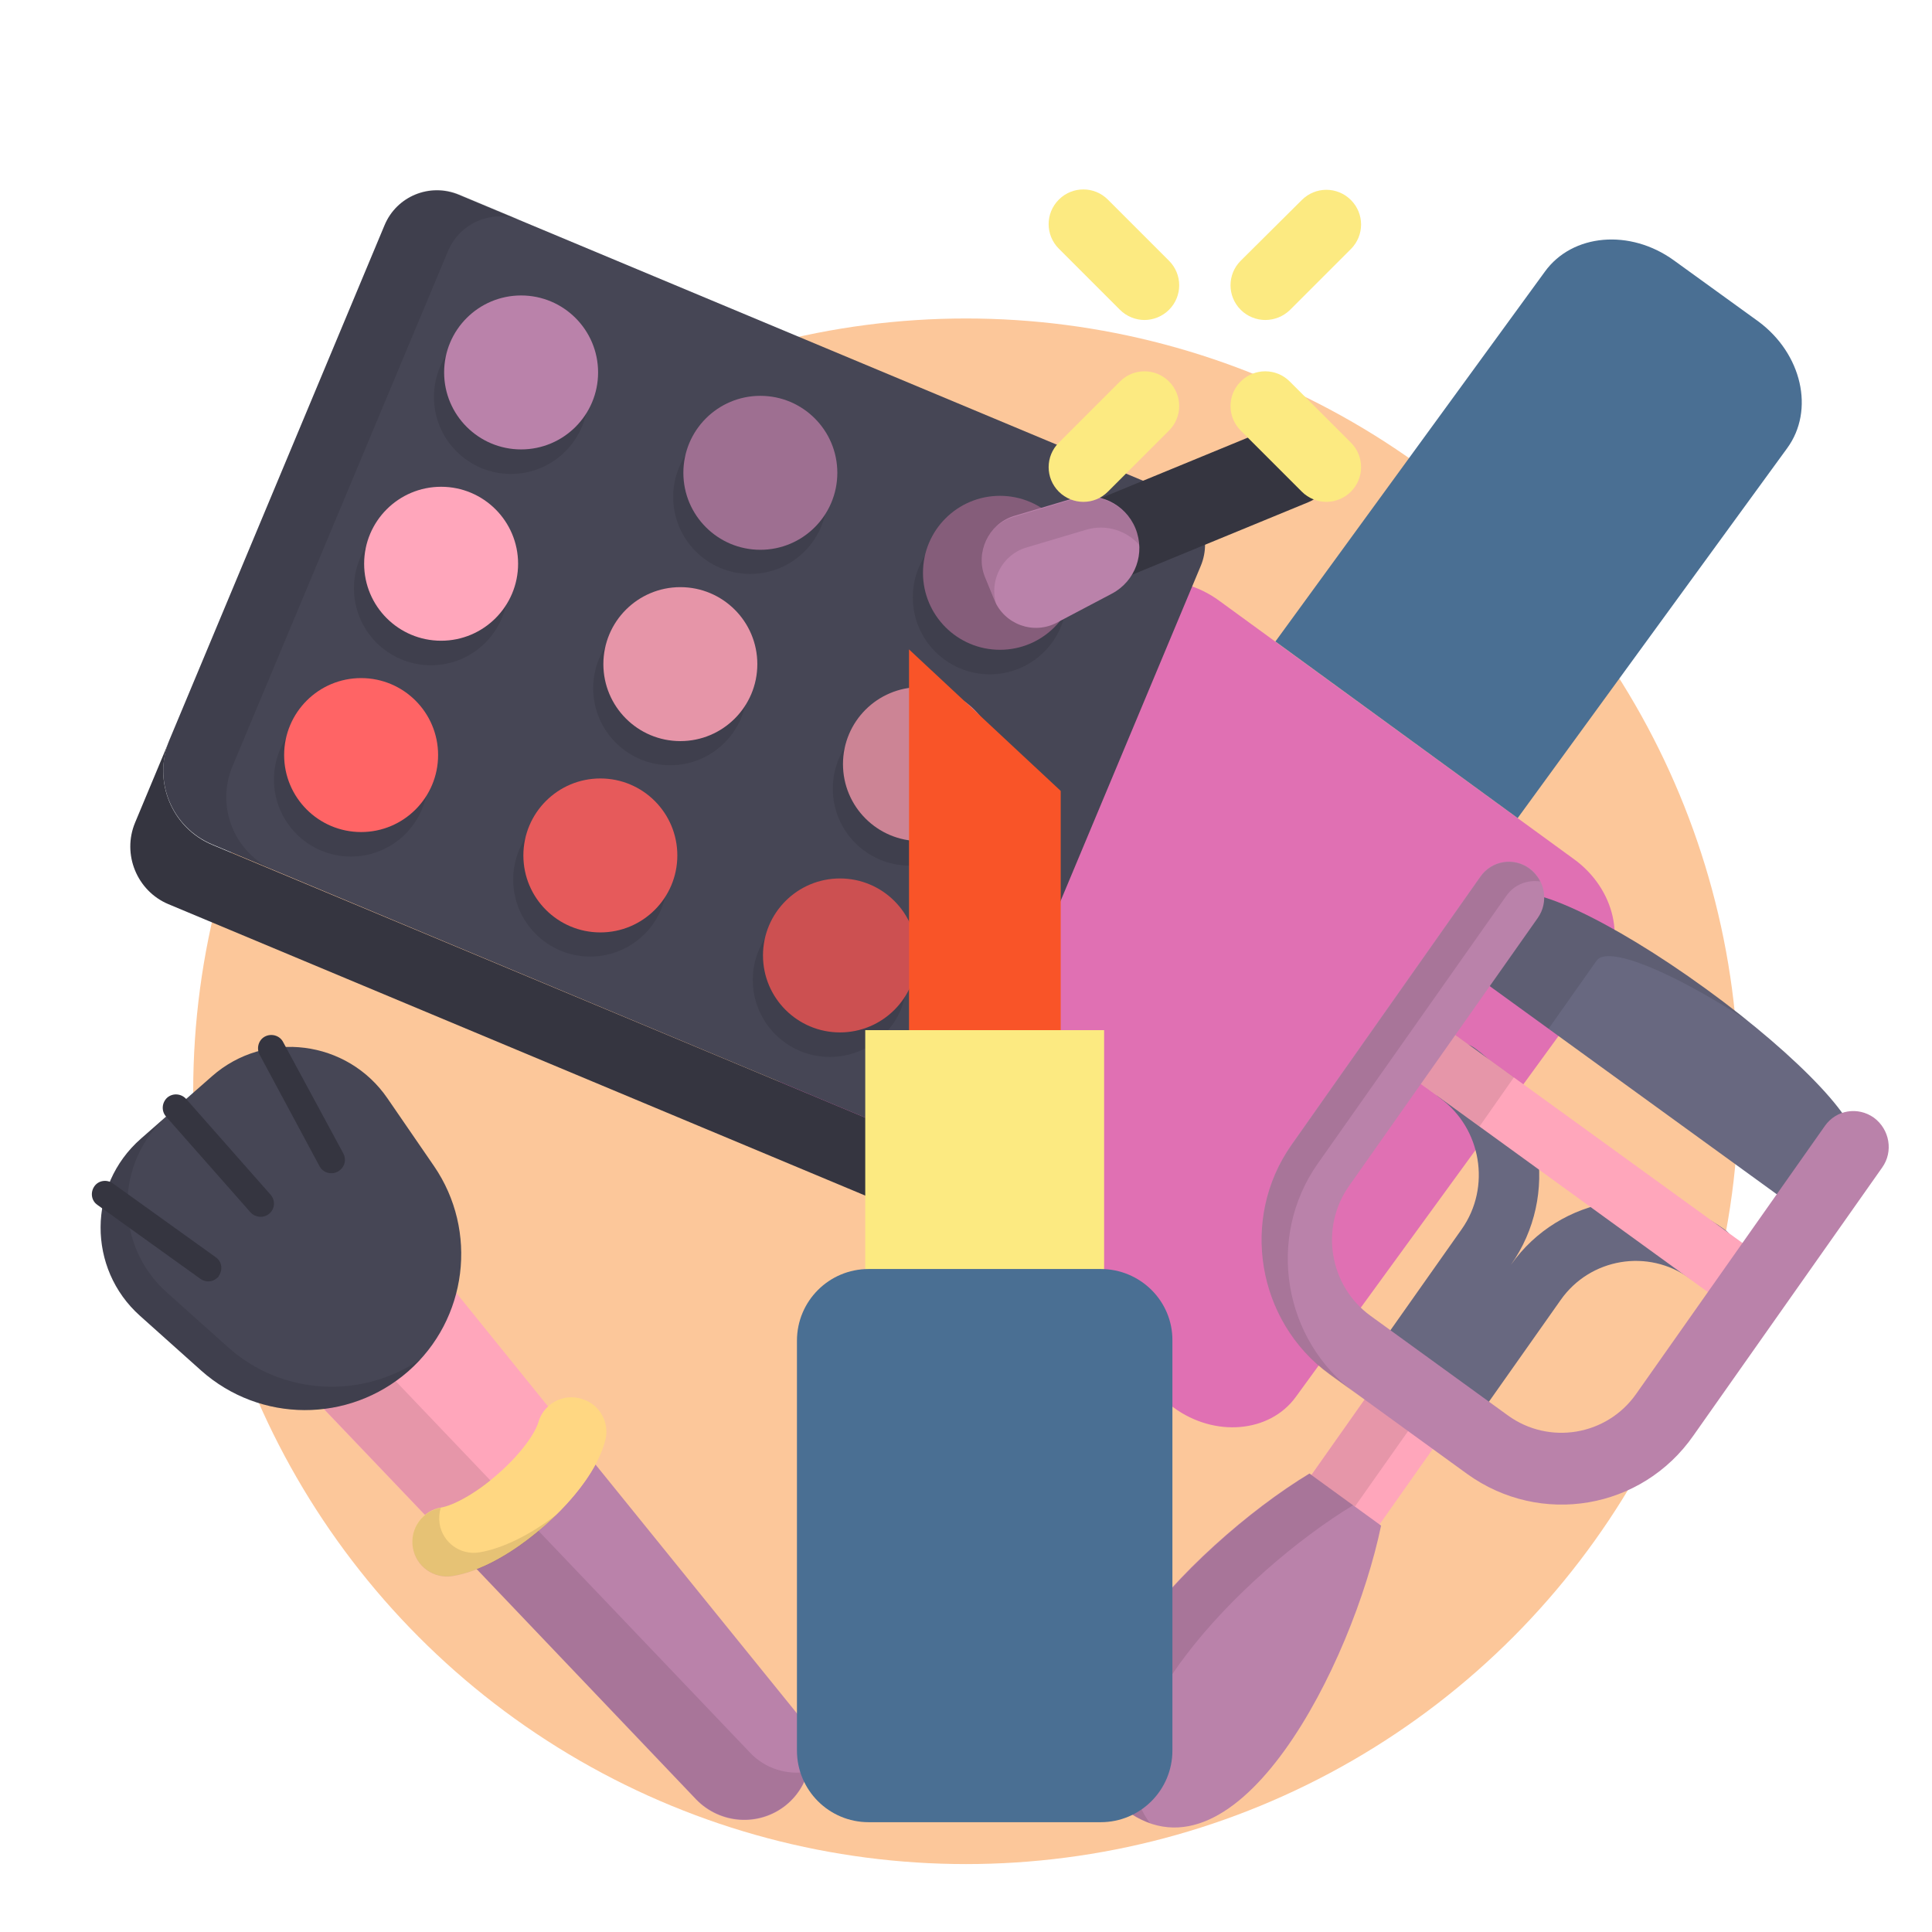 <?xml version="1.0" encoding="utf-8"?>
<!-- Generator: Adobe Illustrator 23.0.0, SVG Export Plug-In . SVG Version: 6.00 Build 0)  -->
<svg version="1.1" xmlns="http://www.w3.org/2000/svg" xmlns:xlink="http://www.w3.org/1999/xlink" x="0px" y="0px"
	 viewBox="0 0 512 512" style="enable-background:new 0 0 512 512;" xml:space="preserve">
<style type="text/css">
	.st0{fill:#FCC79A;}
	.st1{fill:#E070B3;}
	.st2{fill:#4A6F93;}
	.st3{fill:#464655;}
	.st4{opacity:0.1;enable-background:new    ;}
	.st5{fill:#353540;}
	.st6{fill:#E695A8;}
	.st7{fill:#FFA6BB;}
	.st8{fill:#CC8495;}
	.st9{fill:#9E6F91;}
	.st10{fill:#BA82AA;}
	.st11{fill:#855D7A;}
	.st12{fill:#E65A5B;}
	.st13{fill:#FF6465;}
	.st14{fill:#CC5051;}
	.st15{fill:#FFD782;}
	.st16{opacity:0.1;}
	.st17{fill:#FCEA81;}
	.st18{fill:#686880;}
	.st19{fill:#F95428;}
</style>
<g id="Layer_2">
	<circle class="st0" cx="256" cy="289.2" r="204.8"/>
	<g>
		<path class="st1" d="M417,227.6l-93.9-68.4c-10.9-8-25.5-6.7-32.4,2.8l-80.8,111c-6.9,9.5-3.7,23.7,7.2,31.7L311,373
			c10.9,8,25.5,6.7,32.4-2.8l80.8-111C431.2,249.7,428,235.5,417,227.6z"/>
		<path class="st2" d="M466,85.2L443.6,69c-11.6-8.4-26.9-7.1-34.2,3L338,170l64.2,46.8l71.4-98C481,108.7,477.5,93.7,466,85.2z"/>
	</g>
	<g>
		<path class="st3" d="M310.1,130.4L121.6,51.6c-7.7-3.2-16.5,0.4-19.7,8.1L44.9,196.1c-4.5,10.8,0.6,23.2,11.4,27.7l177.1,74.1
			c10.8,4.5,23.2-0.6,27.7-11.4l57.1-136.5C321.4,142.4,317.7,133.6,310.1,130.4z"/>
		<path class="st4" d="M61.6,203.1l57.1-136.5c3.2-7.7,12-11.3,19.7-8.1l-16.7-7c-7.7-3.2-16.5,0.4-19.7,8.1L44.9,196.1
			c-4.5,10.8,0.6,23.2,11.4,27.7l16.7,7C62.2,226.3,57.1,213.9,61.6,203.1z"/>
		<path class="st5" d="M233.4,297.9L56.3,223.9c-10.8-4.5-15.9-16.9-11.4-27.7L35.8,218c-3.5,8.4,0.5,18.1,8.8,21.6l185.8,77.7
			c8.4,3.5,18.1-0.5,21.6-8.8l9.1-21.8C256.6,297.3,244.2,302.4,233.4,297.9z"/>
		<circle class="st4" cx="177.6" cy="182.4" r="20.4"/>
		<circle class="st4" cx="114.2" cy="155.9" r="20.4"/>
		<circle class="st4" cx="241.1" cy="209" r="20.4"/>
		<circle class="st4" cx="198.8" cy="131.7" r="20.4"/>
		<circle class="st4" cx="135.4" cy="105.2" r="20.4"/>
		<circle class="st4" cx="262.3" cy="158.3" r="20.4"/>
		<circle class="st4" cx="156.4" cy="233.1" r="20.4"/>
		<circle class="st4" cx="93" cy="206.6" r="20.4"/>
		<circle class="st4" cx="219.9" cy="259.7" r="20.4"/>
		<circle class="st6" cx="180.3" cy="176" r="20.4"/>
		<circle class="st7" cx="116.9" cy="149.4" r="20.4"/>
		<circle class="st8" cx="243.8" cy="202.5" r="20.4"/>
		<circle class="st9" cx="201.5" cy="125.3" r="20.4"/>
		<circle class="st10" cx="138.1" cy="98.7" r="20.4"/>
		<circle class="st11" cx="265" cy="151.8" r="20.4"/>
		<circle class="st12" cx="159.1" cy="226.7" r="20.4"/>
		<circle class="st13" cx="95.7" cy="200.1" r="20.4"/>
		<circle class="st14" cx="222.6" cy="253.2" r="20.4"/>
		<path class="st5" d="M298.6,152.9l48.1-19.8c5.6-2.3,8.3-8.7,6-14.3c-2.3-5.6-8.7-8.3-14.3-6l-48.1,19.8L298.6,152.9z"/>
		<path class="st10" d="M261,152.9l2.5,6.1c2.7,6.5,10.4,9.3,16.6,6l14.6-7.7c6.2-3.3,8.9-10.7,6.2-17.3l0,0
			c-2.7-6.5-9.8-9.9-16.6-7.9l-15.8,4.7C261.9,139,258.4,146.4,261,152.9z"/>
		<path class="st4" d="M272,145.1l15.8-4.7c5.3-1.6,10.8,0.2,14.2,4.1c-0.1-1.5-0.4-2.9-1-4.3l0,0c-2.7-6.5-9.8-9.9-16.6-7.9
			l-15.8,4.7c-6.8,2-10.3,9.4-7.6,16l2.5,6.1c0.1,0.3,0.3,0.7,0.5,1C262.1,153.8,265.6,147,272,145.1z"/>
	</g>
	<g>
		<path class="st10" d="M144.2,404.4c-6,5.2-12.2,9.2-17.9,11.4l58.2,61.1c6.3,6.5,16.6,7.3,23.8,1.5c7.5-6.1,8.7-17.2,2.6-24.7
			l-53.1-65.6C154.9,393.5,150.1,399.2,144.2,404.4z"/>
		<path class="st7" d="M112.6,401.5c1.2-1,2.7-1.8,4.4-2c2.9-0.5,8.8-3.4,15-8.9c6.2-5.4,9.9-10.9,10.7-13.7
			c0.5-1.7,1.4-3.1,2.6-4.1l-28.6-35.4c-0.4-0.5-0.8-1-1.3-1.4c-9-9.4-24-9.8-33.4-0.8s-9.8,24-0.8,33.4L112.6,401.5z"/>
		<path class="st4" d="M198.7,464.4L95.4,356.1c-6.9-7.3-8.3-17.8-4.3-26.4c-3.3,1.1-6.4,2.9-9.1,5.4c-9.4,9-9.8,24-0.8,33.4
			l103.3,108.3c6.3,6.5,16.6,7.3,23.8,1.5c2.9-2.3,4.8-5.4,5.8-8.8C208.6,470.5,202.7,468.7,198.7,464.4z"/>
		<path class="st15" d="M144.2,404.4c-8.3,7.3-17.1,12.1-24.3,13.2c-5,0.8-9.7-2.6-10.5-7.6c-0.8-5,2.6-9.7,7.6-10.5
			c2.9-0.5,8.8-3.4,15-8.9c6.2-5.4,9.9-10.9,10.7-13.7c1.4-4.9,6.5-7.7,11.4-6.2c4.9,1.4,7.7,6.5,6.2,11.4
			C158.4,389,152.5,397.1,144.2,404.4z"/>
		<g class="st16">
			<path d="M127,411.4c-5,0.8-9.7-2.6-10.5-7.6c-0.2-1.5-0.1-2.9,0.3-4.2c-4.9,0.9-8.2,5.5-7.4,10.5c0.8,5,5.5,8.4,10.5,7.6
				c7.1-1.1,16-5.9,24.3-13.2c1.2-1.1,2.3-2.1,3.4-3.2C140.5,406.8,133.1,410.4,127,411.4z"/>
		</g>
		<path class="st3" d="M56.2,285.2l-18.9,16.6c-14.1,12.4-14.2,34.4-0.2,46.9l16.2,14.5c15.6,13.9,39.1,14,54.9,0.2l0,0
			c15.7-13.8,18.6-37.2,6.8-54.4l-12.3-17.9C92.1,275.6,70.3,272.8,56.2,285.2z"/>
		<path class="st4" d="M60.4,357l-16.2-14.5c-14-12.5-13.9-34.5,0.2-46.9l-7.1,6.2c-14.1,12.4-14.2,34.4-0.2,46.9l16.2,14.5
			c15.6,13.9,39.1,14,54.9,0.2l0,0c1.2-1.1,2.3-2.2,3.4-3.3C96,370.9,74.8,369.9,60.4,357z"/>
		<g>
			<path class="st5" d="M71.4,321.6c-1.5,1.3-3.7,1.1-5-0.3l-22.4-25.4c-1.3-1.5-1.1-3.7,0.3-5c1.5-1.3,3.7-1.1,5,0.3l22.4,25.4
				C73,318.1,72.9,320.3,71.4,321.6z"/>
			<path class="st5" d="M57.5,338.7c-1.2,1.1-3,1.2-4.4,0.2l-27.3-19.6c-1.6-1.1-1.9-3.3-0.8-4.9c1.1-1.6,3.3-1.9,4.9-0.8l27.3,19.6
				c1.6,1.1,1.9,3.3,0.8,4.9C57.9,338.4,57.7,338.6,57.5,338.7z"/>
			<path class="st5" d="M90.2,310c-0.2,0.2-0.4,0.3-0.7,0.5c-1.7,0.9-3.9,0.3-4.8-1.4l-15.9-29.6c-0.9-1.7-0.3-3.9,1.4-4.8
				c1.7-0.9,3.9-0.3,4.8,1.4L91,305.7C91.8,307.2,91.4,309,90.2,310z"/>
		</g>
	</g>
	<g>
		<path class="st17" d="M335.3,84.8c-2.3,0-4.7-0.9-6.5-2.7c-3.6-3.6-3.6-9.4,0-13L345,53c3.6-3.6,9.4-3.6,13,0
			c3.6,3.6,3.6,9.4,0,13l-16.2,16.2C340,83.9,337.7,84.8,335.3,84.8z"/>
		<path class="st17" d="M287.1,133c-2.3,0-4.7-0.9-6.5-2.7c-3.6-3.6-3.6-9.4,0-13l16.2-16.2c3.6-3.6,9.4-3.6,13,0
			c3.6,3.6,3.6,9.4,0,13l-16.2,16.2C291.8,132.1,289.5,133,287.1,133z"/>
		<path class="st17" d="M351.5,133c-2.3,0-4.7-0.9-6.5-2.7l-16.2-16.2c-3.6-3.6-3.6-9.4,0-13c3.6-3.6,9.4-3.6,13,0l16.2,16.2
			c3.6,3.6,3.6,9.4,0,13C356.2,132.1,353.8,133,351.5,133z"/>
		<path class="st17" d="M303.3,84.8c-2.3,0-4.7-0.9-6.5-2.7l-16.2-16.2c-3.6-3.6-3.6-9.4,0-13c3.6-3.6,9.4-3.6,13,0l16.2,16.2
			c3.6,3.6,3.6,9.4,0,13C308,83.9,305.6,84.8,303.3,84.8z"/>
	</g>
	<g>
		<polygon class="st7" points="359.1,413.2 341,400.1 367.8,362.1 385.9,375.2 		"/>
		<path class="st18" d="M457,325.8c-18.2-13.2-43.6-9-56.6,9.4c13-18.4,8.7-44.1-9.5-57.4c-3.6-2.6-8.6-1.8-11.2,1.9
			s-1.7,8.7,1.9,11.3c11,8,13.6,23.6,5.8,34.7l-18.9,26.8c-2.6,3.6-1.7,8.7,1.9,11.3s8.6,1.8,11.2-1.9c-2.6,3.6-1.7,8.7,1.9,11.3
			c3.6,2.6,8.6,1.8,11.2-1.9l18.9-26.8c7.8-11.1,23.2-13.7,34.2-5.7c3.6,2.6,8.6,1.8,11.2-1.9C461.4,333.5,460.6,328.4,457,325.8z"
			/>
		<polygon class="st7" points="460.3,348 369,281.8 378.1,268.8 469.5,335 		"/>
		<polygon class="st4" points="401.2,285.5 392.1,298.5 369,281.8 378.1,268.8 		"/>
		<path class="st18" d="M491.3,304.1c3.5-5-14.1-23.8-39.3-42.1s-48.5-29.1-52-24.1l-12.7,18l91.3,66.2L491.3,304.1z"/>
		<path class="st4" d="M463.3,270.6c-3.6-2.9-7.3-5.8-11.3-8.6c-25.2-18.3-48.5-29.1-52-24.1l-12.7,18l23.1,16.7l12.7-18
			C426,250.4,443,257.4,463.3,270.6z"/>
		<path class="st10" d="M366,404.3c-7.6,36.6-38,97-67.6,75.5c-29.6-21.5,16.9-70.1,48.6-89.3L366,404.3z"/>
		<path class="st4" d="M358.6,398.9l0.5,0.3l20.3-28.8l-11.5-8.4l-20.3,28.8l-0.5-0.3c-31.6,19.2-78.2,67.9-48.6,89.3
			c2.1,1.5,4.2,2.6,6.3,3.4C287,460,329.2,416.7,358.6,398.9z"/>
		<path class="st10" d="M388.8,390.6l-36.4-26.4c-19.3-14-23.9-41.3-10.1-60.9l50-71c3-4.3,8.8-5.2,13-2.2c4.2,3.1,5.2,9,2.2,13.2
			l-50,71c-7.8,11.1-5.2,26.5,5.7,34.4l36.4,26.4c10.9,7.9,26.2,5.4,34-5.7l50-71c3-4.3,8.8-5.2,13-2.2c4.2,3.1,5.2,9,2.2,13.2
			l-50,71C435.1,400.1,408.2,404.6,388.8,390.6z"/>
		<g class="st16">
			<path d="M349.2,308.4l50-71c2.1-3,5.6-4.3,9-3.8c-0.7-1.3-1.6-2.4-2.9-3.4c-4.2-3.1-10-2.1-13,2.2l-50,71
				c-13.8,19.5-9.2,46.8,10.1,60.9l6.9,5C340,355.2,335.5,327.9,349.2,308.4z"/>
		</g>
	</g>
	<g>
		<polygon class="st19" points="281.1,209.6 240.9,172.1 240.9,281.7 281.1,281.7 		"/>
		<rect x="229.3" y="273" class="st17" width="63.3" height="86.4"/>
		<path class="st2" d="M291.7,336.3h-61.5c-10.5,0-19,8.5-19,19v108.6c0,10.5,8.5,19,19,19h61.5c10.5,0,19-8.5,19-19V355.3
			C310.8,344.8,302.2,336.3,291.7,336.3z"/>
	</g>
</g>
<g id="Flat">
	<title>birthday-cake</title>
</g>
</svg>

